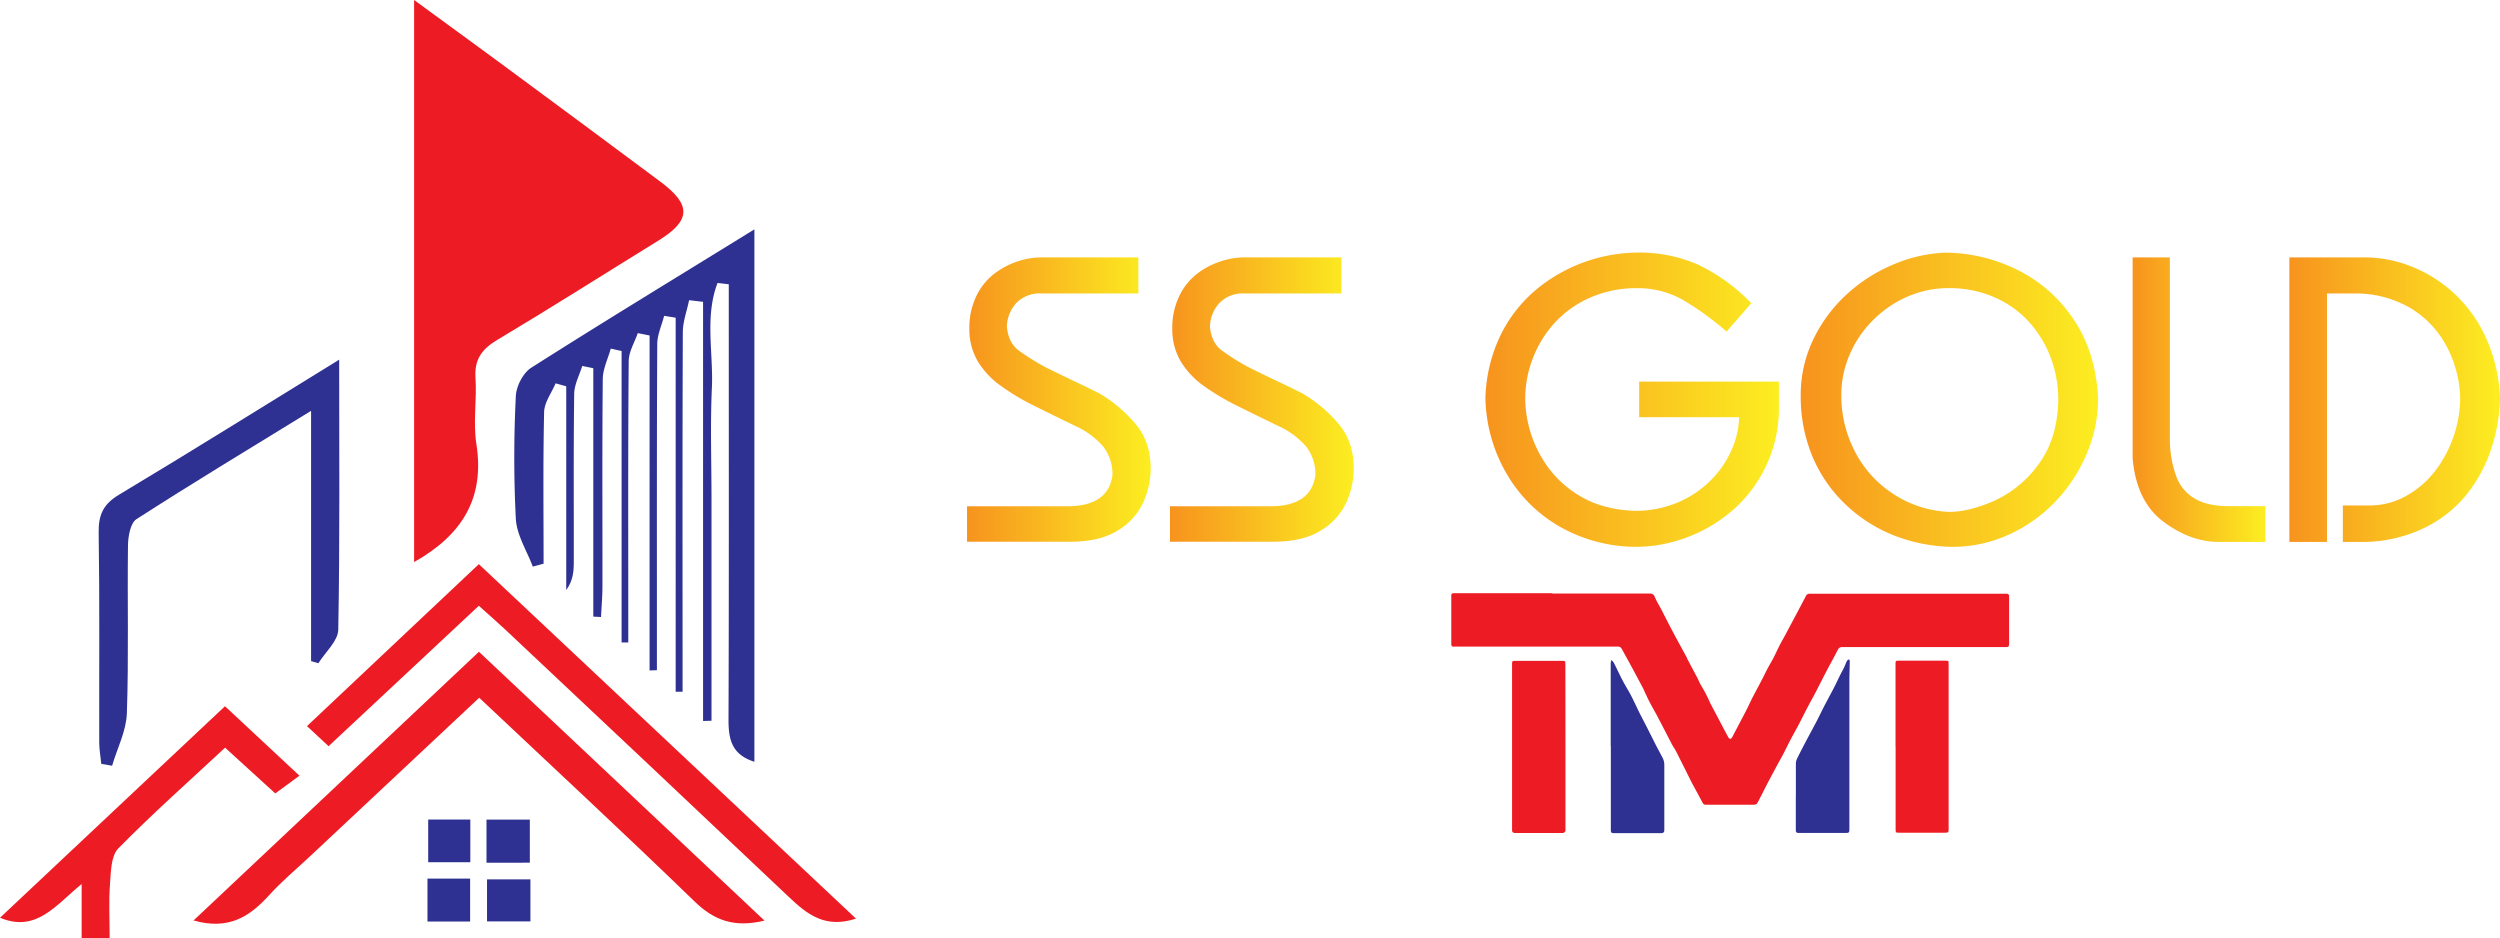 <svg xmlns="http://www.w3.org/2000/svg" xmlns:xlink="http://www.w3.org/1999/xlink" width="846.97" height="317.82" viewBox="0 0 846.97 317.82"><defs><linearGradient id="f2adb4ed-e689-4d47-85c2-587500c92be0" x1="327.62" y1="135.4" x2="389.85" y2="135.4" gradientUnits="userSpaceOnUse"><stop offset="0" stop-color="#f7931e"/><stop offset="1" stop-color="#fcee21"/></linearGradient><linearGradient id="8d97ffbe-0416-4689-9770-71d02651685d" x1="396.37" y1="135.4" x2="458.6" y2="135.4" xlink:href="#f2adb4ed-e689-4d47-85c2-587500c92be0"/><linearGradient id="e2d45cc0-4db0-4745-b182-9b63162d690c" x1="503.24" y1="135.43" x2="602.67" y2="135.43" xlink:href="#f2adb4ed-e689-4d47-85c2-587500c92be0"/><linearGradient id="34e1ee3f-0dd9-443b-9127-16a7de3fcb2e" x1="610.06" y1="135.43" x2="710.82" y2="135.43" xlink:href="#f2adb4ed-e689-4d47-85c2-587500c92be0"/><linearGradient id="74558ce5-7b99-4207-baa7-6a32bee0ede1" x1="722.51" y1="135.4" x2="767.49" y2="135.4" xlink:href="#f2adb4ed-e689-4d47-85c2-587500c92be0"/><linearGradient id="7f58ff30-7604-4efb-ada5-3cd36fd94374" x1="775.61" y1="135.4" x2="846.97" y2="135.4" xlink:href="#f2adb4ed-e689-4d47-85c2-587500c92be0"/></defs><title>logo_1</title><g id="462c6861-ca8f-4fa7-b819-d1f5d792828f" data-name="Layer 2"><g id="d293c7d2-f97f-4fc0-83de-e34ec1144347" data-name="Layer 1"><path d="M140.29,190.42V0C151.56,8.25,161.81,15.69,172,23.21q25.76,19,51.46,38.14c10.88,8,10.75,13.29-.47,20.2-18.17,11.2-36.18,22.66-54.51,33.59-5.28,3.15-7.8,6.65-7.39,12.92.49,7.43-.86,15.07.3,22.35C164.32,168.95,156.37,181.38,140.29,190.42Z" style="fill:#ed1c24"/><path d="M243.1,95.86c-4.39,11.42-1.38,23.72-1.92,35.54-.57,12.52-.13,25.09-.13,37.64s0,25.09,0,37.64v37.5l-2.86.08v-142l-4.73-.56c-.74,3.63-2.12,7.25-2.13,10.88-.15,37.3-.09,74.61-.08,111.91q0,4.94,0,9.87h-2.34V107.63L225,107c-.81,3.19-2.31,6.38-2.33,9.57-.18,33.57-.11,67.14-.12,100.72q0,4.88,0,9.77l-2.48.08V113.66l-4-.8C215,116,213,119.19,213,122.37c-.25,28.48-.14,57-.15,85.46q0,4.92,0,9.84l-2.26,0V118.92l-3.67-.82c-.95,3.45-2.68,6.89-2.71,10.35-.23,23.4-.08,46.8-.11,70.2,0,3.46-.31,6.92-.48,10.39L201,208.9V124.75l-3.73-.77c-1,3.16-2.7,6.3-2.74,9.47-.26,19-.1,38-.14,57,0,3.16-.27,6.31-2.56,9.42v-69l-3.6-1c-1.36,3.24-3.81,6.45-3.89,9.71-.39,17.12-.18,34.26-.18,51.39l-3.66,1c-2-5.37-5.41-10.65-5.74-16.12a412.32,412.32,0,0,1,0-41.68c.14-3.33,2.47-7.84,5.21-9.58,24.79-15.77,49.89-31,75.61-46.89V258.08c-7.85-2.48-8.79-7.83-8.77-14.43.17-45.78.09-91.56.09-137.34q0-5,0-10Z" style="fill:#2e3192"/><path d="M162.26,220.81,259,311.89c-10.14,2.46-17,0-23.65-6.45-23.84-23.1-48.2-45.68-73-69.05L105.2,289.95c-4.7,4.41-9.68,8.55-14,13.31-6.52,7.18-13.65,12-25.63,8.58Z" style="fill:#ed1c24"/><path d="M114.91,121.85c0,31.51.25,61.51-.31,91.49-.07,3.83-4.39,7.58-6.74,11.36l-2.47-.73V139.19c-21,12.89-40.26,24.53-59.2,36.72-2,1.31-2.79,5.83-2.83,8.88-.25,19,.28,37.94-.38,56.88-.21,6-3.27,11.84-5,17.75l-3.66-.63c-.25-2.42-.7-4.83-.7-7.25-.06-23.7.17-47.41-.19-71.11-.09-6.09,1.58-9.67,7-12.9C64.94,152.84,89.21,137.67,114.91,121.85Z" style="fill:#2e3192"/><path d="M290,311.22c-10.57,3.47-16.67-1.59-22.75-7.34q-48-45.42-96.14-90.65c-2.68-2.53-5.48-4.93-8.89-8l-50.9,47.57L104,246l58.22-54.87Z" style="fill:#ed1c24"/><path d="M27.66,317.82V299.5c-8.8,7.17-15.38,16.57-27.66,11.42l76.22-71.66,25.24,23.54-8.2,6-17-15.5c-12.31,11.46-24.66,22.4-36.18,34.14-2.51,2.56-2.5,8-2.82,12.17-.45,5.71-.11,11.49-.11,18.2Z" style="fill:#ed1c24"/><path d="M159.34,277.65v14.46H145.07V277.65Z" style="fill:#2e3192"/><path d="M164.82,292.28V277.66h14.68v14.61Z" style="fill:#2e3192"/><path d="M179.7,297.92v14.24H165V297.92Z" style="fill:#2e3192"/><path d="M144.82,297.66h14.45v14.55H144.82Z" style="fill:#2e3192"/><path d="M327.62,171.52h34q13.78,0,15.26-10.47a15.08,15.08,0,0,0-3.23-9.9,27.9,27.9,0,0,0-9.68-7q-7.19-3.49-13.61-6.68A79.16,79.16,0,0,1,339,130.67a28.1,28.1,0,0,1-7.77-8.32,21.42,21.42,0,0,1-2.82-11.18,24.42,24.42,0,0,1,2.15-10.41,21,21,0,0,1,5.71-7.55,26.17,26.17,0,0,1,7.93-4.46,25.36,25.36,0,0,1,8.47-1.54h33V99.42h-33a10.86,10.86,0,0,0-8.32,3.22,12.08,12.08,0,0,0-3.22,8q.47,5.77,4.5,8.45a76,76,0,0,0,8.73,5.4q4,2,9.9,4.8t8.36,4.09a47.06,47.06,0,0,1,12.22,10.4q5,6,5,15a27.92,27.92,0,0,1-2.52,11.44,21.61,21.61,0,0,1-8.6,9.49q-6.08,3.82-16.16,3.82H327.62Z" style="fill:url(#f2adb4ed-e689-4d47-85c2-587500c92be0)"/><path d="M396.37,171.52h34q13.78,0,15.26-10.47a15.08,15.08,0,0,0-3.23-9.9,27.9,27.9,0,0,0-9.68-7q-7.19-3.49-13.61-6.68a79.16,79.16,0,0,1-11.36-6.78,28.1,28.1,0,0,1-7.77-8.32,21.42,21.42,0,0,1-2.82-11.18,24.42,24.42,0,0,1,2.15-10.41A21,21,0,0,1,405,93.2,26.17,26.17,0,0,1,413,88.74a25.36,25.36,0,0,1,8.47-1.54h33V99.42h-33a10.86,10.86,0,0,0-8.32,3.22,12.08,12.08,0,0,0-3.22,8q.47,5.77,4.5,8.45a76,76,0,0,0,8.73,5.4q4,2,9.9,4.8t8.36,4.09a47.06,47.06,0,0,1,12.22,10.4q5,6,5,15a27.92,27.92,0,0,1-2.52,11.44,21.61,21.61,0,0,1-8.6,9.49q-6.08,3.82-16.16,3.82H396.37Z" style="fill:url(#8d97ffbe-0416-4689-9770-71d02651685d)"/><path d="M503.24,134.79a52.35,52.35,0,0,1,5.44-21.85A47.38,47.38,0,0,1,521.1,97.57a54.63,54.63,0,0,1,33.43-12,49.48,49.48,0,0,1,20.91,4.16,63.11,63.11,0,0,1,17.89,13l-8.39,9.6a98.06,98.06,0,0,0-14.87-10.77,31.06,31.06,0,0,0-15.68-3.93,38.64,38.64,0,0,0-16,3.35,35.55,35.55,0,0,0-11.92,8.65,38,38,0,0,0-7.25,12,37.39,37.39,0,0,0-2.48,13.25,39.87,39.87,0,0,0,4.4,18A36.27,36.27,0,0,0,534,167.26q8.46,5.53,20.14,5.8a36.51,36.51,0,0,0,14.64-3,34.6,34.6,0,0,0,11.11-7.64,33.88,33.88,0,0,0,6.88-10.28,28.6,28.6,0,0,0,2.42-10.79H555.34V129.29h47.33V139a45.25,45.25,0,0,1-4.33,18.8,45.71,45.71,0,0,1-11,14.77,50.21,50.21,0,0,1-15.61,9.4,49.29,49.29,0,0,1-17.56,3.29,52.48,52.48,0,0,1-25.41-6.65,48.64,48.64,0,0,1-18.26-18A52.84,52.84,0,0,1,503.24,134.79Z" style="fill:url(#e2d45cc0-4db0-4745-b182-9b63162d690c)"/><path d="M610.06,133.72A43.3,43.3,0,0,1,614.32,115a50,50,0,0,1,11.17-15.14,54.26,54.26,0,0,1,15.77-10.17A49.92,49.92,0,0,1,659,85.59,55.64,55.64,0,0,1,682.58,91a48.66,48.66,0,0,1,19.51,16.58q7.86,11.18,8.73,27.36a48,48,0,0,1-3.7,18.39,53.38,53.38,0,0,1-10.41,16.21A50.63,50.63,0,0,1,680.83,181a45.74,45.74,0,0,1-19.52,4.26h-.13a56.32,56.32,0,0,1-19-3.66,50.63,50.63,0,0,1-16.47-10.27A47.79,47.79,0,0,1,614.18,155,53,53,0,0,1,610.06,133.72Zm13.76,0a40.92,40.92,0,0,0,4.76,19.55,37.65,37.65,0,0,0,13.21,14.31,37.25,37.25,0,0,0,18.58,5.84q6.84,0,15.46-3.86a37.62,37.62,0,0,0,14.92-12.43q6.3-8.57,6.57-21.67a40.5,40.5,0,0,0-2.48-14.08,37.5,37.5,0,0,0-7.28-12.13,34.38,34.38,0,0,0-11.77-8.5,38,38,0,0,0-15.7-3.13,34.45,34.45,0,0,0-13.88,2.89,37.55,37.55,0,0,0-11.7,8,36.89,36.89,0,0,0-7.88,11.66A34.2,34.2,0,0,0,623.82,133.75Z" style="fill:url(#34e1ee3f-0dd9-443b-9127-16a7de3fcb2e)"/><path d="M722.51,87.2h12.62V150a37.5,37.5,0,0,0,2.28,11.68,14.42,14.42,0,0,0,6.18,7.25q4.3,2.55,11.48,2.55h12.42V183.6H751.78q-9.74,0-18.9-6.91t-10.37-21.55Z" style="fill:url(#74558ce5-7b99-4207-baa7-6a32bee0ede1)"/><path d="M775.61,183.6V87.2h25.44a43.22,43.22,0,0,1,15.71,3,46.42,46.42,0,0,1,25.31,23.93,54.45,54.45,0,0,1,4.9,20.68,57.93,57.93,0,0,1-2.89,17,49.72,49.72,0,0,1-8.19,15.44,41.84,41.84,0,0,1-14.17,11.41,48.06,48.06,0,0,1-20.14,4.93h-7.85V171.25h8.93a25.16,25.16,0,0,0,12.79-3.39,32.23,32.23,0,0,0,9.84-8.69,40.77,40.77,0,0,0,6.08-11.7,40.16,40.16,0,0,0,2.11-12.64,39.51,39.51,0,0,0-4.8-17.87,33,33,0,0,0-12.49-12.84,36.61,36.61,0,0,0-18.83-4.69h-9V183.6Z" style="fill:url(#7f58ff30-7604-4efb-ada5-3cd36fd94374)"/><path d="M525.93,201.09q16.51,0,33,0a1.56,1.56,0,0,1,1.69,1.16c.63,1.48,1.5,2.86,2.25,4.3,1.26,2.42,2.47,4.87,3.75,7.28,1.55,2.92,3.16,5.82,4.73,8.73.18.33.29.68.46,1,1.16,2.2,2.34,4.39,3.5,6.59a15.77,15.77,0,0,0,.88,1.86,49.88,49.88,0,0,1,3.19,6.14c.83,1.59,1.67,3.18,2.51,4.77,1.22,2.32,2.44,4.64,3.68,6.94a.9.9,0,0,0,.64.45c.22,0,.49-.29.61-.52q2.38-4.51,4.72-9c.7-1.36,1.34-2.76,2-4.12,1.17-2.25,2.38-4.49,3.56-6.74.63-1.21,1.2-2.46,1.85-3.67s1.38-2.38,2-3.6,1.18-2.5,1.81-3.73,1.32-2.45,2-3.68q2.12-4,4.23-7.95c1-1.89,2-3.81,3-5.68a1.38,1.38,0,0,1,1-.47c5.25,0,10.5,0,15.75,0q25.46,0,50.92,0c.76,0,1,.22,1,1,0,5.3,0,10.6,0,15.91,0,1-.2,1.16-1.18,1.16q-27.66,0-55.31,0c-1.08,0-1.37.56-1.76,1.35-.9,1.83-1.93,3.6-2.88,5.4-1.36,2.58-2.68,5.18-4,7.76-1,2-2.1,3.88-3.12,5.84s-2.1,4.14-3.18,6.2c-.85,1.61-1.76,3.19-2.6,4.8-.75,1.42-1.44,2.87-2.18,4.3-.51,1-1.05,2-1.58,2.94l-.84,1.53c-1.07,2-2.15,4-3.2,6-1.18,2.27-2.3,4.57-3.51,6.83a1.41,1.41,0,0,1-1.07.46c-3.57,0-7.14,0-10.71,0-1.84,0-3.68,0-5.52,0a1.12,1.12,0,0,1-1.17-.61c-1.06-2-2.15-4-3.23-6S571.6,262,570.58,260c-.94-1.81-1.81-3.65-2.75-5.46-.42-.82-1-1.57-1.41-2.39-1.46-2.79-2.88-5.59-4.35-8.38-1-2-2.15-3.9-3.18-5.87-.72-1.39-1.36-2.81-2-4.22-.08-.17-.15-.34-.24-.5-1.24-2.33-2.48-4.67-3.74-7-1.15-2.13-2.33-4.26-3.5-6.38a1.31,1.31,0,0,0-1.29-.73q-27,0-54,0a10.83,10.83,0,0,0-1.44,0c-.81.11-1-.27-1-1q0-8.11,0-16.23c0-.58.14-.86.81-.86q16.71,0,33.41,0Z" style="fill:#ed1c24"/><path d="M530.36,253.05q0,13.87,0,27.74a1.88,1.88,0,0,1-.07.86,1.09,1.09,0,0,1-.72.55c-5.43,0-10.87,0-16.3,0-.77,0-1-.39-1-1,0-3.14,0-6.29,0-9.43q0-23.34,0-46.68c0-1.12.07-1.2,1.15-1.2h15.83c1,0,1.08.09,1.08,1.11Q530.36,239,530.36,253.05Z" style="fill:#ed1c24"/><path d="M642.18,253q0-13.95,0-27.9c0-1.26,0-1.27,1.22-1.27H659c1.14,0,1.17,0,1.17,1.17q0,28,0,56c0,1-.15,1.11-1.17,1.11q-7.71,0-15.43,0c-1.34,0-1.36,0-1.36-1.29q0-13.95,0-27.9Z" style="fill:#ed1c24"/><path d="M545.69,252.71q0-14,0-28a5.55,5.55,0,0,1,.23-1.1,4.85,4.85,0,0,1,.83.93c1.06,2.07,2,4.19,3.11,6.25.85,1.63,1.86,3.19,2.71,4.83,1,1.92,1.88,3.89,2.84,5.83.73,1.47,1.51,2.91,2.25,4.36,1.2,2.36,2.37,4.73,3.58,7.09.65,1.27,1.36,2.52,2,3.78a5.21,5.21,0,0,1,.61,2.59c0,6.55,0,13.11,0,19.66q0,1.16,0,2.32c0,.69-.34,1-1.06,1q-8,0-16.06,0c-.83,0-1-.19-1-1.2q0-5.8,0-11.59,0-8.35,0-16.71Z" style="fill:#2e3192"/><path d="M608.42,269.82c0-3.65,0-7.3,0-10.95a4.2,4.2,0,0,1,.36-1.76c1.09-2.23,2.24-4.42,3.4-6.62s2.25-4.18,3.35-6.28c.83-1.59,1.59-3.23,2.41-4.82,1.12-2.16,2.29-4.29,3.41-6.45.73-1.42,1.39-2.87,2.1-4.3.41-.82.87-1.61,1.27-2.43.31-.64.55-1.32.85-2a2,2,0,0,1,.45-.63.53.53,0,0,1,.47-.11.6.6,0,0,1,.18.46c0,2.15-.12,4.31-.12,6.46q0,25.33,0,50.67c0,.94-.2,1.13-1.12,1.13-5.38,0-10.76,0-16.14,0-.75,0-.89-.36-.89-1,0-3.81,0-7.62,0-11.43Z" style="fill:#2e3192"/></g></g></svg>